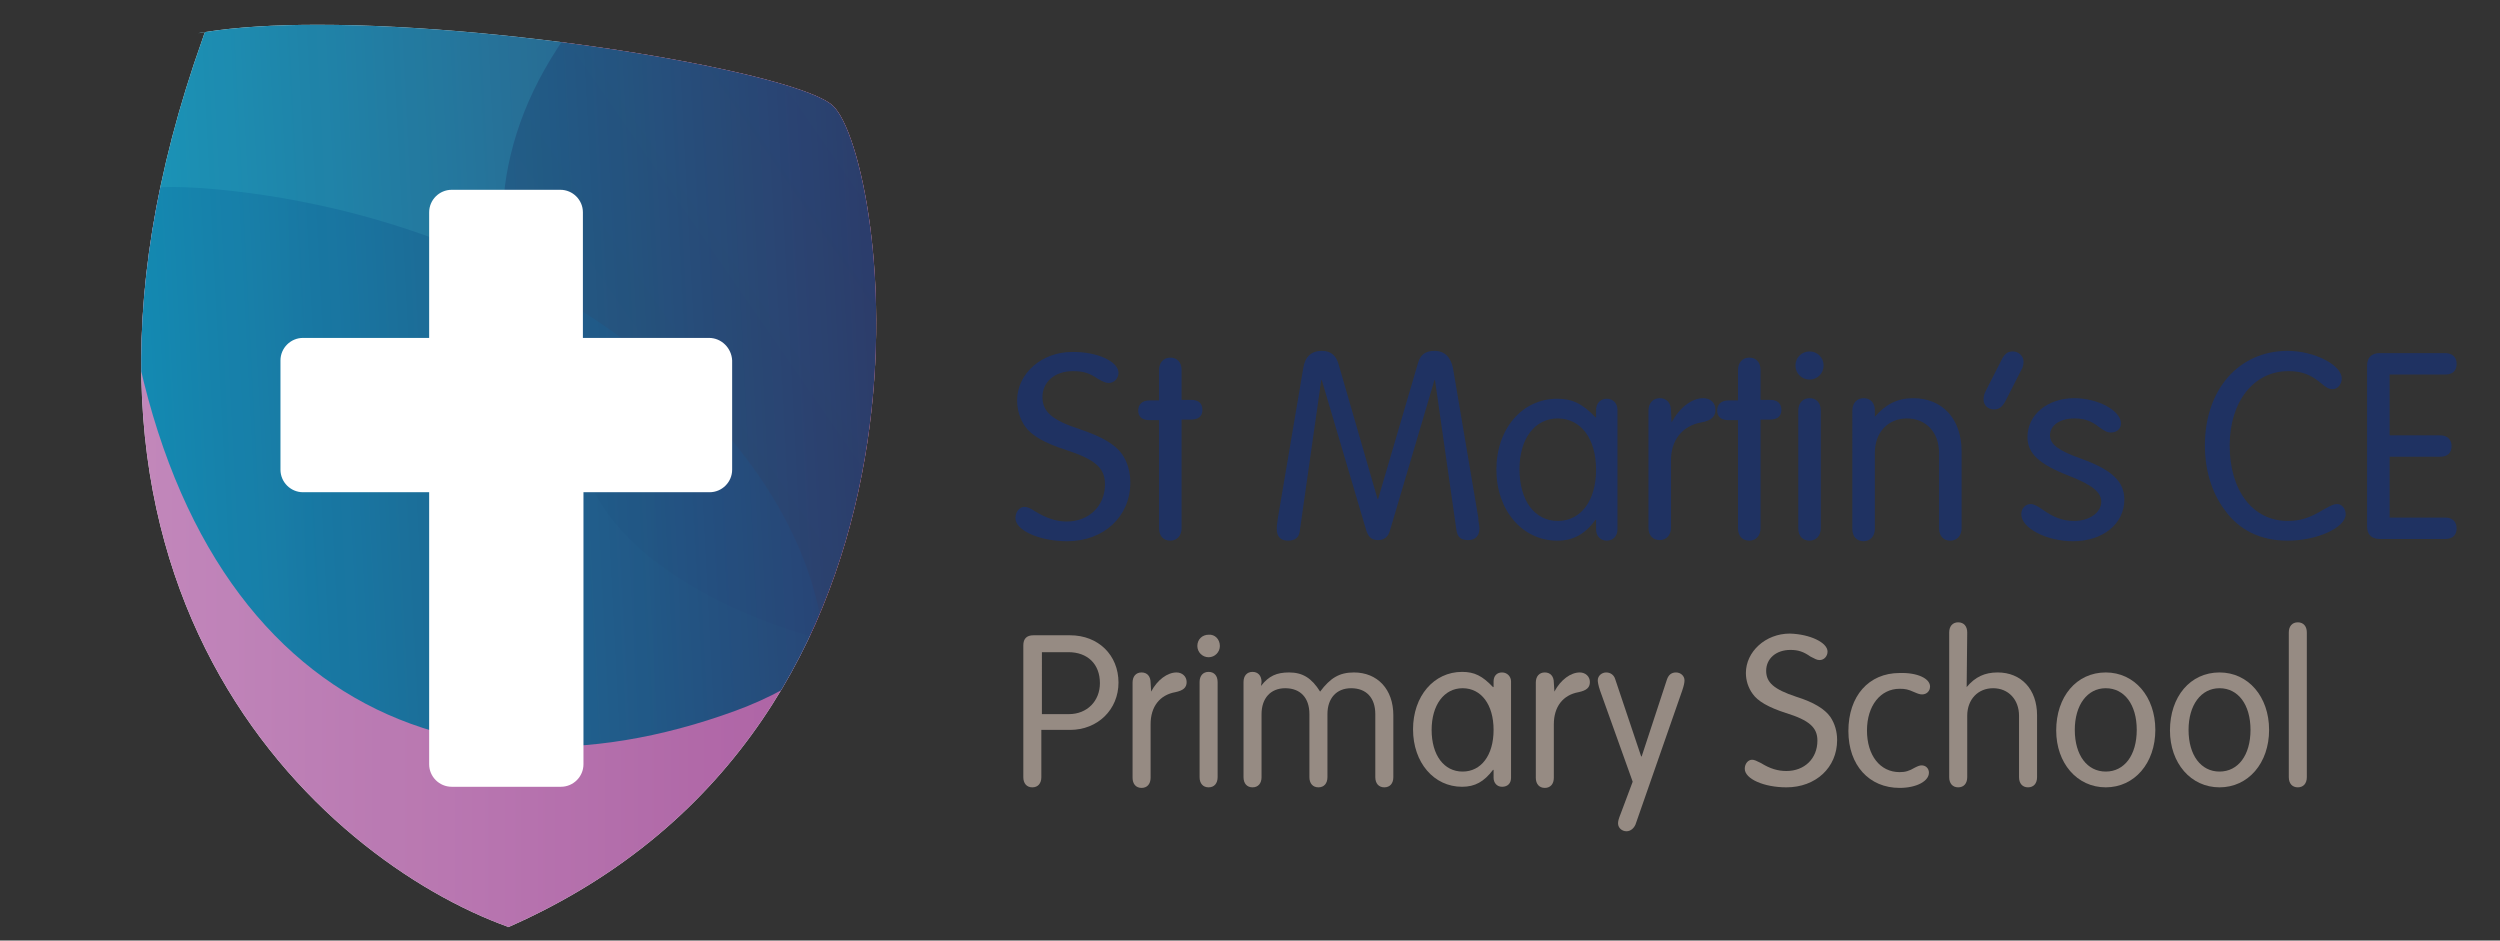 <?xml version="1.0" encoding="utf-8"?>
<!-- Generator: Adobe Illustrator 24.0.1, SVG Export Plug-In . SVG Version: 6.00 Build 0)  -->
<svg version="1.1" id="Layer_1" xmlns="http://www.w3.org/2000/svg" xmlns:xlink="http://www.w3.org/1999/xlink" x="0px" y="0px"
	 viewBox="0 0 443.9 167" style="enable-background:new 0 0 443.9 167;" xml:space="preserve">
<rect x="0" y="0" width="443.9" height="167" fill="#333333" stroke="none"/>
<style type="text/css">
	.st0{clip-path:url(#SVGID_2_);fill:#FFFFFF;}
	.st1{opacity:0.9;clip-path:url(#SVGID_2_);}
	.st2{clip-path:url(#SVGID_4_);}
	.st3{clip-path:url(#SVGID_6_);}
	.st4{clip-path:url(#SVGID_8_);}
	.st5{clip-path:url(#SVGID_10_);fill:url(#SVGID_11_);}
	.st6{clip-path:url(#SVGID_13_);}
	.st7{clip-path:url(#SVGID_15_);fill:url(#SVGID_16_);}
	.st8{clip-path:url(#SVGID_18_);}
	.st9{clip-path:url(#SVGID_20_);fill:url(#SVGID_21_);}
	.st10{fill:#FFFFFF;}
	.st11{fill:#1F3262;}
	.st12{fill:#968B83;}
</style>
<g>
	<defs>
		<path id="SVGID_1_" d="M90.1,164.7c0.1,0,0.1-0.1,0.2-0.1L90.1,164.7z M35.2,5.9l1.2-0.2C36,5.7,35.6,5.8,35.2,5.9 M56.4,4.4
			c-7.5,0-14.4,0.4-20,1.3C36.3,6,36.1,6.4,36,6.8c-34.6,97,21.1,145.9,54.3,157.8c0,0,0,0,0,0c82.2-36.2,67.2-136.8,57.6-145.8
			C141.9,13.1,92,4.4,56.4,4.4C56.4,4.4,56.4,4.4,56.4,4.4"/>
	</defs>
	<clipPath id="SVGID_2_">
		<use xlink:href="#SVGID_1_"  style="overflow:visible;"/>
	</clipPath>
	<rect x="15.9" y="-6" class="st0" width="145.2" height="176.5"/>
	<g class="st1">
		<g>
			<defs>
				<rect id="SVGID_3_" x="89.2" y="-34.2" width="149.5" height="151.7"/>
			</defs>
			<clipPath id="SVGID_4_">
				<use xlink:href="#SVGID_3_"  style="overflow:visible;"/>
			</clipPath>
			<g class="st2">
				<defs>
					<rect id="SVGID_5_" x="89.2" y="-34.2" width="149.5" height="151.8"/>
				</defs>
				<clipPath id="SVGID_6_">
					<use xlink:href="#SVGID_5_"  style="overflow:visible;"/>
				</clipPath>
				<g class="st3">
					<g>
						<defs>
							<rect id="SVGID_7_" x="89.2" y="-34.2" width="149.5" height="151.7"/>
						</defs>
						<clipPath id="SVGID_8_">
							<use xlink:href="#SVGID_7_"  style="overflow:visible;"/>
						</clipPath>
						<g class="st4">
							<defs>
								<path id="SVGID_9_" d="M129.5-21C98.7,0.2,89.2,21.3,89.2,40.1v0c0,19.2,9.8,36,16.8,48.1c13.8,24.1,64,35,89.8,26.4
									c77.1-25.5,39.5-148.8-27.7-148.9C156-34.2,143-30.2,129.5-21"/>
							</defs>
							<clipPath id="SVGID_10_">
								<use xlink:href="#SVGID_9_"  style="overflow:visible;"/>
							</clipPath>
							
								<linearGradient id="SVGID_11_" gradientUnits="userSpaceOnUse" x1="-184.93" y1="363.903" x2="-183.93" y2="363.903" gradientTransform="matrix(120.492 -83.733 -83.733 -120.492 52863.184 28456.881)">
								<stop  offset="0" style="stop-color:#D41030"/>
								<stop  offset="1" style="stop-color:#A4519A"/>
							</linearGradient>
							<polygon class="st5" points="15.5,17.1 213.1,-120.2 346.6,72 149,209.3 							"/>
						</g>
					</g>
				</g>
			</g>
		</g>
	</g>
	<g class="st1">
		<g>
			<defs>
				<rect id="SVGID_12_" x="-11.8" y="33.2" width="158.4" height="144.7"/>
			</defs>
			<clipPath id="SVGID_13_">
				<use xlink:href="#SVGID_12_"  style="overflow:visible;"/>
			</clipPath>
			<g class="st6">
				<defs>
					<path id="SVGID_14_" d="M-11.8,78.8v0.5c0,8.4,1.4,17.4,4,26.3c10.6,36.1,41,72.3,80.9,72.4h0.2c15.6,0,32.7-5.6,50.6-18.8
						c15.6-11.5,22.6-25.7,22.6-40.3v-0.3C146.5,80,98.7,38.3,35.9,33.4c-1.8-0.1-3.6-0.2-5.4-0.2C1,33.2-11.7,53.4-11.8,78.8"/>
				</defs>
				<clipPath id="SVGID_15_">
					<use xlink:href="#SVGID_14_"  style="overflow:visible;"/>
				</clipPath>
				
					<linearGradient id="SVGID_16_" gradientUnits="userSpaceOnUse" x1="-184.897" y1="364.045" x2="-183.897" y2="364.045" gradientTransform="matrix(158.407 0 0 -158.407 29277.172 57772.926)">
					<stop  offset="0" style="stop-color:#C287BB"/>
					<stop  offset="1" style="stop-color:#A4519A"/>
				</linearGradient>
				<rect x="-11.8" y="33.2" class="st7" width="158.4" height="144.7"/>
			</g>
		</g>
	</g>
	<g class="st1">
		<g>
			<defs>
				<rect id="SVGID_17_" x="21.2" y="-28.5" width="151.3" height="161.1"/>
			</defs>
			<clipPath id="SVGID_18_">
				<use xlink:href="#SVGID_17_"  style="overflow:visible;"/>
			</clipPath>
			<g class="st8">
				<defs>
					<path id="SVGID_19_" d="M69-26.9c-16.2,3.6-47.8,29.7-47.8,65v0.2c0,2,0.1,4,0.3,6c8,77.3,56.1,101.3,109.1,81.9
						c47.8-17.5,46.6-79.3,36-110.6c-8.8-26-49.8-44.1-82.2-44.1C78.9-28.5,73.8-28,69-26.9"/>
				</defs>
				<clipPath id="SVGID_20_">
					<use xlink:href="#SVGID_19_"  style="overflow:visible;"/>
				</clipPath>
				
					<linearGradient id="SVGID_21_" gradientUnits="userSpaceOnUse" x1="-184.89" y1="364.015" x2="-183.89" y2="364.015" gradientTransform="matrix(151.129 6.978 -8.433 -161.955 31033.856 60299.297)">
					<stop  offset="0" style="stop-color:#008BB2"/>
					<stop  offset="3.579130e-03" style="stop-color:#008BB2"/>
					<stop  offset="1" style="stop-color:#1F3262"/>
				</linearGradient>
				<polygon class="st9" points="11.7,-36.2 178.3,-28.5 187.8,153.3 21.2,145.6 				"/>
			</g>
		</g>
	</g>
</g>
<g>
	<path class="st10" d="M125.9,60h-22.4V37.7c0-2.2-1.8-4-4-4H80.2c-2.2,0-4,1.8-4,4V60H53.8c-2.2,0-4,1.8-4,4v19.4c0,2.2,1.8,4,4,4
		h22.4v48.3c0,2.2,1.8,4,4,4h19.4c2.2,0,4-1.8,4-4V87.4h22.4c2.2,0,4-1.8,4-4V64C129.9,61.8,128.1,60,125.9,60"/>
</g>
<g>
	<path class="st11" d="M198.6,66.2c0,1-0.8,1.8-1.7,1.8c-0.6,0-1-0.2-1.9-0.7c-1.6-1.1-2.7-1.4-4.5-1.4c-3.2,0-5.4,1.9-5.4,4.6
		c0,2.6,1.7,4.1,6.6,5.7c3.9,1.3,6.3,2.7,7.5,4.4c1,1.4,1.5,3.2,1.5,5.1c0,6-4.7,10.4-11.2,10.4c-4.9,0-9.2-1.9-9.2-4.1
		c0-1.1,0.7-2,1.6-2c0.5,0,1,0.2,1.9,0.8c2,1.2,3.7,1.8,5.6,1.8c4,0,6.8-2.8,6.8-6.6c0-2.9-1.7-4.4-6.9-6.1
		c-3.8-1.2-6.2-2.6-7.3-4.2c-0.9-1.3-1.4-2.9-1.4-4.6c0-4.8,4.4-8.6,9.7-8.6C194.8,62.4,198.6,64.2,198.6,66.2z"/>
	<path class="st11" d="M205.8,65.7c0-1.3,0.8-2.2,2-2.2s2,0.8,2,2.2V71h1.7c1.3,0,2,0.6,2,1.8c0,1.1-0.7,1.7-2,1.7h-1.7v19.3
		c0,1.3-0.8,2.2-2,2.2s-2-0.8-2-2.2V74.6h-1.7c-1.3,0-2-0.6-2-1.7c0-1.1,0.7-1.8,2-1.8h1.7V65.7z"/>
	<path class="st11" d="M230.8,94.2c-0.1,1.2-0.8,1.8-2.1,1.8c-1.3,0-2-0.7-2-2.1c0-0.4,0-0.6,0.2-1.9l4.5-26.6
		c0.3-2,1.4-3.1,3.3-3.1c1.5,0,2.4,0.7,2.9,2.1l7,24.2h0.1l7.1-24.2c0.4-1.4,1.3-2.1,2.9-2.1c1.8,0,2.9,1.1,3.3,3.1l4.5,26.6l0,0.4
		c0.1,0.7,0.2,1.1,0.2,1.4c0,1.3-0.7,2.1-2,2.1c-1.3,0-1.9-0.5-2.1-1.8l-3.8-26.6h-0.1l-7.9,26.7c-0.3,1.1-1,1.7-2.1,1.7
		c-1.1,0-1.7-0.5-2.1-1.7l-7.9-26.7h-0.1L230.8,94.2z"/>
	<path class="st11" d="M283.4,72.8c0-1.2,0.8-2,1.9-2c1.1,0,1.9,0.8,1.9,2V94c0,1.2-0.8,2-1.9,2c-1.1,0-1.9-0.8-1.9-2v-1.7h-0.1
		c-1.9,2.6-4,3.7-6.8,3.7c-6.2,0-10.8-5.4-10.8-12.6c0-7.3,4.6-12.6,10.8-12.6c2.7,0,4.5,0.9,6.8,3.3h0.1V72.8z M269.8,83.3
		c0,5.6,2.7,9.2,6.8,9.2s6.8-3.6,6.8-9.1c0-5.5-2.7-9.1-6.8-9.1S269.8,77.9,269.8,83.3z"/>
	<path class="st11" d="M296.8,75c1.4-2.6,3.6-4.3,5.6-4.3c1.3,0,2.2,0.8,2.2,2.1c0,1.2-0.8,1.9-2.5,2.2c-3.4,0.6-5.5,3.2-5.4,7v11.7
		c0,1.3-0.8,2.2-2,2.2s-2-0.8-2-2.2V72.9c0-1.3,0.8-2.2,2-2.2s2,0.8,2,2.2L296.8,75L296.8,75z"/>
	<path class="st11" d="M308.6,65.7c0-1.3,0.8-2.2,2-2.2c1.2,0,2,0.8,2,2.2V71h1.7c1.3,0,2,0.6,2,1.8c0,1.1-0.7,1.7-2,1.7h-1.7v19.3
		c0,1.3-0.8,2.2-2,2.2c-1.2,0-2-0.8-2-2.2V74.6h-1.7c-1.3,0-2-0.6-2-1.7c0-1.1,0.7-1.8,2-1.8h1.7V65.7z"/>
	<path class="st11" d="M323.8,64.9c0,1.4-1.1,2.5-2.5,2.5c-1.4,0-2.5-1.1-2.5-2.5c0-1.4,1.1-2.5,2.5-2.5
		C322.7,62.4,323.8,63.5,323.8,64.9z M323.3,93.8c0,1.3-0.8,2.2-2,2.2s-2-0.8-2-2.2V72.9c0-1.3,0.8-2.2,2-2.2s2,0.8,2,2.2V93.8z"/>
	<path class="st11" d="M332.9,74c1.9-2.2,4-3.3,6.8-3.3c5.2,0,8.6,3.7,8.6,9.4v13.7c0,1.3-0.8,2.2-2,2.2s-2-0.8-2-2.2V80.4
		c0-3.6-2.3-6.1-5.7-6.1c-3.4,0-5.7,2.5-5.7,6.1v13.5c0,1.3-0.8,2.2-2,2.2c-1.2,0-2-0.8-2-2.2V72.9c0-1.3,0.8-2.2,2-2.2
		c1.2,0,2,0.8,2,2.2L332.9,74L332.9,74z"/>
	<path class="st11" d="M355.3,64.1c0.6-1.3,1.2-1.7,2.1-1.7c1,0,1.9,0.8,1.9,1.8c0,0.5-0.1,1.1-0.5,1.7l-2.6,5.1
		c-0.6,1.2-1.2,1.7-2.1,1.7c-1.1,0-1.9-0.7-1.9-1.8c0-0.5,0.1-1,0.5-1.7L355.3,64.1z"/>
	<path class="st11" d="M376.6,75.2c0,0.9-0.7,1.6-1.8,1.6c-0.6,0-1-0.2-2-0.9c-1.5-1.2-2.7-1.6-4.5-1.6c-2.5,0-4.3,1.2-4.3,3
		c0,1.6,1.5,2.7,5.4,4.1c5.6,2,7.8,4.1,7.8,7.3c0,4.3-3.8,7.4-9.1,7.4c-4.7,0-9.2-2.3-9.2-4.8c0-1,0.7-1.8,1.7-1.8
		c0.5,0,1.1,0.3,2.1,1c2,1.4,3.6,2,5.6,2c2.7,0,4.8-1.5,4.8-3.4c0-1.7-1.6-3-5.7-4.6c-5.4-2.1-7.4-4-7.4-6.9c0-4,3.6-6.9,8.3-6.9
		C372.5,70.7,376.6,72.9,376.6,75.2z"/>
	<path class="st11" d="M416.5,91.3c0,2.4-5.1,4.7-10.3,4.7c-4.9,0-8.7-1.9-11.3-5.6c-2.2-3-3.4-7-3.4-11.3c0-9.9,6-16.8,14.7-16.8
		c4.7,0,9.6,2.5,9.6,4.9c0,1-0.7,1.9-1.6,1.9c-0.6,0-1.1-0.2-2-1c-1.9-1.6-3.5-2.2-5.9-2.2c-6.1,0-10.4,5.4-10.4,13.2
		c0,8,4.1,13.4,10.3,13.4c2.2,0,3.9-0.5,6.5-2.1c1.3-0.7,1.7-0.9,2.3-0.9C415.8,89.5,416.5,90.3,416.5,91.3z"/>
	<path class="st11" d="M424.3,91.9h9.9c1.2,0,2,0.7,2,1.9c0,1.2-0.7,1.9-2,1.9h-11.7c-1.4,0-2.2-0.8-2.2-2.2V64.9
		c0-1.4,0.8-2.2,2.2-2.2h11.7c1.2,0,2,0.7,2,1.9c0,1.2-0.7,1.9-2,1.9h-9.9v10.8h9c1.2,0,2,0.7,2,1.9c0,1.2-0.7,1.9-2,1.9h-9V91.9z"
		/>
</g>
<g>
	<path class="st12" d="M184.9,138c0,1.1-0.6,1.8-1.6,1.8s-1.6-0.7-1.6-1.8v-23.4c0-1.2,0.6-1.8,1.8-1.8h6.5c5,0,8.6,3.5,8.6,8.4
		c0,4.8-3.7,8.4-8.6,8.4h-5.1V138z M184.9,126.8h4.9c3.2,0,5.5-2.3,5.5-5.5c0-3.4-2.2-5.5-5.6-5.5h-4.7V126.8z"/>
	<path class="st12" d="M204.4,122.8c1.1-2.1,2.9-3.4,4.5-3.4c1,0,1.8,0.7,1.8,1.7c0,1-0.6,1.5-2,1.8c-2.8,0.5-4.4,2.6-4.4,5.7v9.5
		c0,1.1-0.6,1.8-1.6,1.8s-1.6-0.7-1.6-1.8v-16.9c0-1.1,0.6-1.8,1.6-1.8s1.6,0.7,1.6,1.8L204.4,122.8L204.4,122.8z"/>
	<path class="st12" d="M216.6,114.7c0,1.1-0.9,2-2,2c-1.1,0-2-0.9-2-2c0-1.2,0.9-2,2-2C215.7,112.6,216.6,113.5,216.6,114.7z
		 M216.2,138c0,1.1-0.6,1.8-1.6,1.8s-1.6-0.7-1.6-1.8v-16.9c0-1.1,0.6-1.8,1.6-1.8s1.6,0.7,1.6,1.8V138z"/>
	<path class="st12" d="M223.9,121.8c1.4-1.8,2.8-2.4,5-2.4c2.4,0,4,1,5.5,3.4c1.8-2.4,3.4-3.4,6-3.4c4.2,0,7,3,7,7.6V138
		c0,1.1-0.6,1.8-1.6,1.8c-1,0-1.6-0.7-1.6-1.8v-11.2c0-2.9-1.6-4.6-4.3-4.6c-2.6,0-4.2,1.8-4.2,4.6V138c0,1.1-0.6,1.8-1.6,1.8
		s-1.6-0.7-1.6-1.8v-11.2c0-2.9-1.6-4.6-4.3-4.6c-2.6,0-4.2,1.8-4.2,4.6V138c0,1.1-0.6,1.8-1.6,1.8s-1.6-0.7-1.6-1.8v-16.9
		c0-1.1,0.6-1.8,1.6-1.8s1.6,0.7,1.6,1.8L223.9,121.8L223.9,121.8z"/>
	<path class="st12" d="M265.2,121c0-1,0.6-1.6,1.5-1.6c0.9,0,1.6,0.7,1.6,1.6v17.1c0,1-0.6,1.6-1.6,1.6c-0.9,0-1.5-0.7-1.5-1.6v-1.4
		h-0.1c-1.6,2.1-3.2,3-5.5,3c-5,0-8.7-4.3-8.7-10.2c0-5.9,3.7-10.2,8.7-10.2c2.2,0,3.6,0.7,5.5,2.7h0.1V121z M254.2,129.6
		c0,4.5,2.2,7.4,5.5,7.4c3.3,0,5.5-2.9,5.5-7.4s-2.2-7.4-5.5-7.4C256.4,122.2,254.2,125.2,254.2,129.6z"/>
	<path class="st12" d="M276,122.8c1.1-2.1,2.9-3.4,4.5-3.4c1,0,1.8,0.7,1.8,1.7c0,1-0.6,1.5-2,1.8c-2.8,0.5-4.4,2.6-4.4,5.7v9.5
		c0,1.1-0.6,1.8-1.6,1.8c-1,0-1.6-0.7-1.6-1.8v-16.9c0-1.1,0.6-1.8,1.6-1.8c1,0,1.6,0.7,1.6,1.8L276,122.8L276,122.8z"/>
	<path class="st12" d="M284.1,122.6c-0.3-0.9-0.4-1.5-0.4-1.8c0-0.8,0.7-1.4,1.5-1.4c0.8,0,1.4,0.5,1.6,1.2l4.6,13.7h0.1l4.5-13.7
		c0.3-0.8,0.8-1.2,1.6-1.2c0.8,0,1.5,0.6,1.5,1.4c0,0.4-0.1,0.9-0.4,1.8l-8.3,23.8c-0.3,0.7-0.9,1.2-1.6,1.2c-0.8,0-1.5-0.6-1.5-1.4
		c0-0.4,0.1-0.8,0.5-1.8l2.1-5.6L284.1,122.6z"/>
	<path class="st12" d="M324.5,115.7c0,0.8-0.6,1.5-1.4,1.5c-0.5,0-0.8-0.2-1.6-0.6c-1.3-0.9-2.2-1.2-3.6-1.2c-2.6,0-4.3,1.6-4.3,3.7
		c0,2.1,1.4,3.3,5.3,4.6c3.2,1,5.1,2.2,6.1,3.6c0.8,1.2,1.2,2.6,1.2,4.1c0,4.9-3.8,8.4-9,8.4c-4,0-7.4-1.5-7.4-3.3
		c0-0.9,0.6-1.6,1.3-1.6c0.4,0,0.8,0.2,1.6,0.6c1.6,1,3,1.4,4.5,1.4c3.2,0,5.5-2.2,5.5-5.4c0-2.3-1.4-3.6-5.6-4.9
		c-3.1-1-5-2.1-5.9-3.4c-0.8-1.1-1.2-2.4-1.2-3.7c0-3.8,3.5-7,7.8-7C321.4,112.6,324.5,114.1,324.5,115.7z"/>
	<path class="st12" d="M342.7,121.9c0,0.8-0.6,1.4-1.4,1.4c-0.4,0-0.7-0.1-1.4-0.4c-1.1-0.5-1.6-0.6-2.6-0.6c-3.4,0-5.8,3-5.8,7.4
		s2.3,7.4,5.8,7.4c1,0,1.7-0.2,2.7-0.8c0.6-0.3,0.9-0.4,1.2-0.4c0.8,0,1.3,0.6,1.3,1.3c0,1.5-2.2,2.7-5.2,2.7c-5.4,0-9.1-4-9.1-10.1
		c0-6.2,3.6-10.3,9.1-10.3C340.5,119.4,342.7,120.5,342.7,121.9z"/>
	<path class="st12" d="M349.2,122c1.5-1.8,3.2-2.6,5.5-2.6c4.2,0,7,3,7,7.6V138c0,1.1-0.6,1.8-1.6,1.8c-1,0-1.6-0.7-1.6-1.8v-10.9
		c0-2.9-1.9-4.9-4.6-4.9c-2.7,0-4.6,2-4.6,4.9V138c0,1.1-0.6,1.8-1.6,1.8c-1,0-1.6-0.7-1.6-1.8v-25.7c0-1.1,0.6-1.8,1.6-1.8
		c1,0,1.6,0.7,1.6,1.8L349.2,122L349.2,122z"/>
	<path class="st12" d="M382.7,129.6c0,5.9-3.7,10.2-8.8,10.2s-8.8-4.3-8.8-10.1c0-6,3.6-10.3,8.8-10.3
		C379,119.4,382.7,123.7,382.7,129.6z M368.4,129.6c0,4.5,2.2,7.4,5.5,7.4s5.5-2.9,5.5-7.4s-2.2-7.4-5.5-7.4
		S368.4,125.2,368.4,129.6z"/>
	<path class="st12" d="M402.9,129.6c0,5.9-3.7,10.2-8.8,10.2s-8.8-4.3-8.8-10.1c0-6,3.6-10.3,8.8-10.3
		C399.2,119.4,402.9,123.7,402.9,129.6z M388.6,129.6c0,4.5,2.2,7.4,5.5,7.4s5.5-2.9,5.5-7.4s-2.2-7.4-5.5-7.4
		S388.6,125.2,388.6,129.6z"/>
	<path class="st12" d="M409.6,138c0,1.1-0.6,1.8-1.6,1.8c-1,0-1.6-0.7-1.6-1.8v-25.7c0-1.1,0.6-1.8,1.6-1.8c1,0,1.6,0.7,1.6,1.8V138
		z"/>
</g>
</svg>
